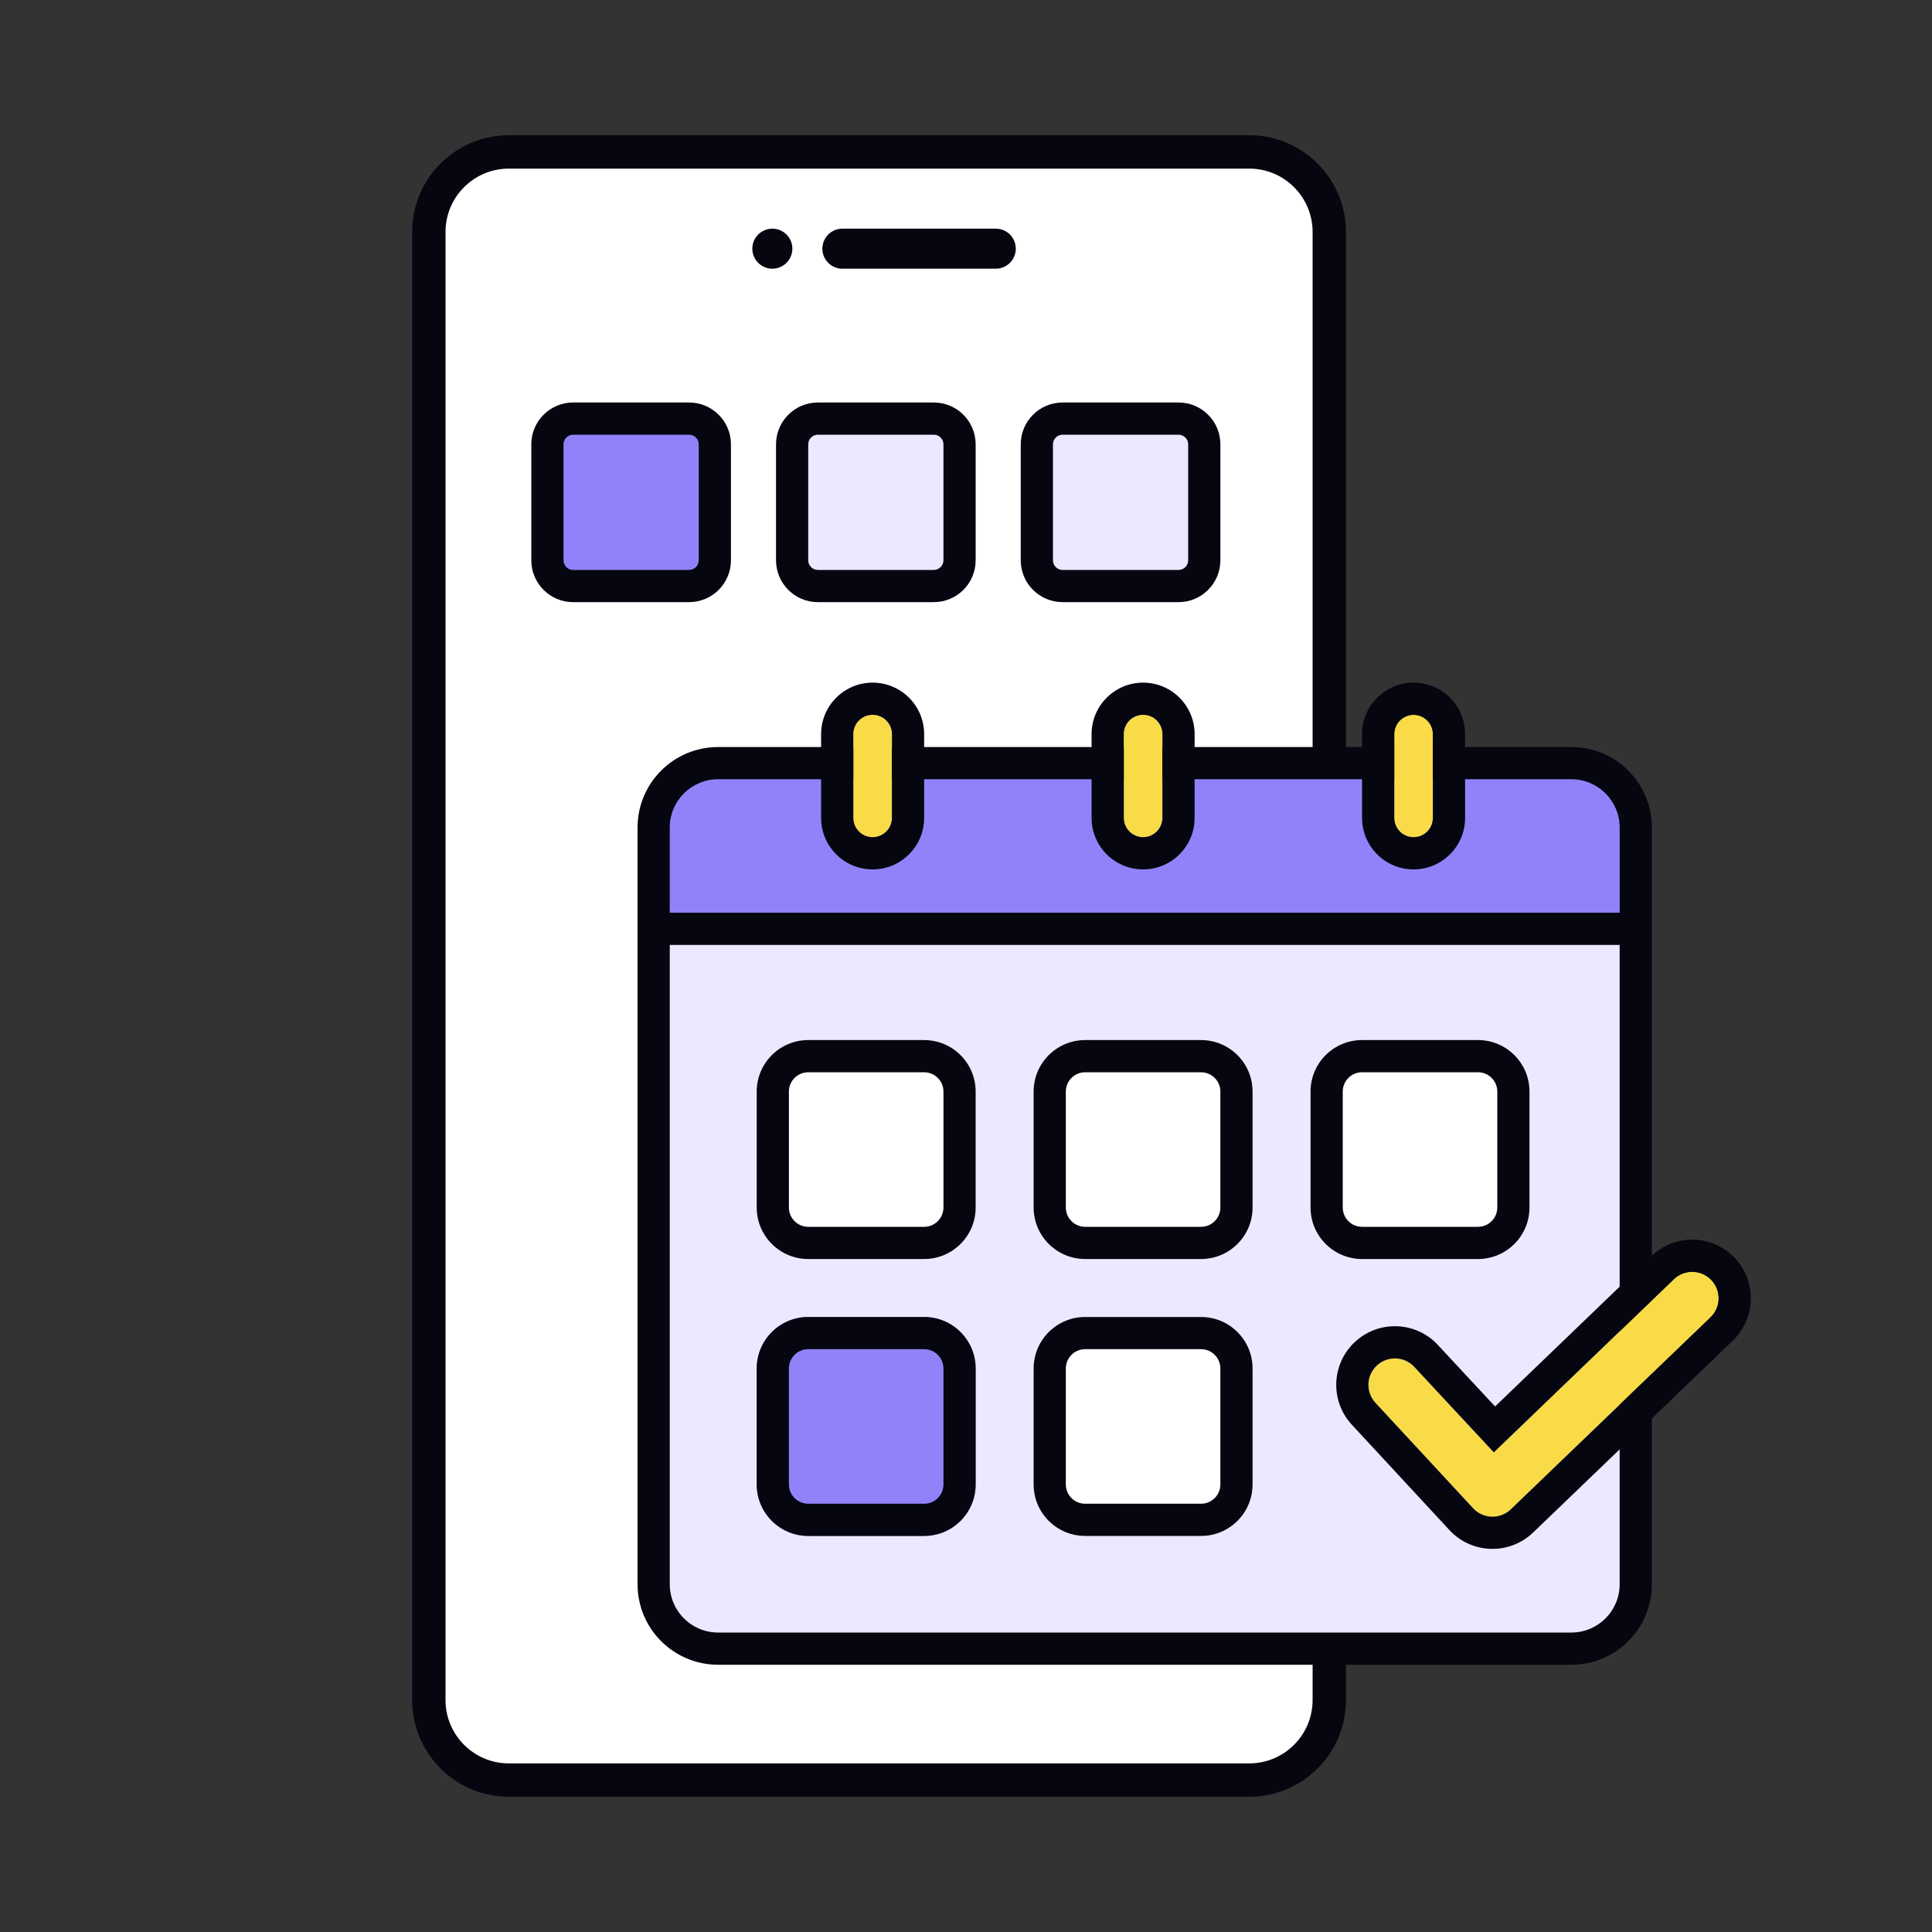 <svg width="600" height="600" viewBox="0 0 600 600" fill="none" xmlns="http://www.w3.org/2000/svg">
<rect x="0" y="0" width="600" height="600" fill="#333333" stroke="none"/>
<path d="M136.285 74.12C136.285 60.386 141.85 49.253 148.714 49.253H270.928C276.777 49.253 374.94 49.253 403.841 49.253C408.259 49.253 411.785 52.835 411.785 57.253V542.747C411.785 547.165 408.259 550.747 403.841 550.747C374.94 550.747 276.777 550.747 270.928 550.747H148.714C141.85 550.747 136.285 539.613 136.285 525.879V74.12Z" fill="white"/>
<path fill-rule="evenodd" clip-rule="evenodd" d="M128 72.048C128 55.453 141.447 42 158.036 42H387.964C404.553 42 418 55.453 418 72.048V527.952C418 544.547 404.553 558 387.964 558H158.036C141.447 558 128 544.547 128 527.952V72.048ZM158.036 52.361C147.168 52.361 138.357 61.175 138.357 72.048V527.952C138.357 538.825 147.168 547.639 158.036 547.639H387.964C398.832 547.639 407.643 538.825 407.643 527.952V72.048C407.643 61.175 398.832 52.361 387.964 52.361H158.036Z" fill="#05060F"/>
<path d="M255.393 77.229C255.393 73.796 258.175 71.012 261.607 71.012H309.25C312.682 71.012 315.464 73.796 315.464 77.229C315.464 80.663 312.682 83.446 309.25 83.446H261.607C258.175 83.446 255.393 80.663 255.393 77.229Z" fill="#05060F"/>
<path d="M233.643 77.229C233.643 73.796 236.425 71.012 239.857 71.012C243.289 71.012 246.071 73.796 246.071 77.229C246.071 80.663 243.289 83.446 239.857 83.446C236.425 83.446 233.643 80.663 233.643 77.229Z" fill="#05060F"/>
<path d="M170 138C170 133.582 173.582 130 178 130H214C218.418 130 222 133.582 222 138V174C222 178.418 218.418 182 214 182H178C173.582 182 170 178.418 170 174V138Z" fill="#9282FA"/>
<path d="M246 138C246 133.582 249.582 130 254 130H290C294.418 130 298 133.582 298 138V174C298 178.418 294.418 182 290 182H254C249.582 182 246 178.418 246 174V138Z" fill="#EDE8FF"/>
<path d="M322 138C322 133.582 325.582 130 330 130H366C370.418 130 374 133.582 374 138V174C374 178.418 370.418 182 366 182H330C325.582 182 322 178.418 322 174V138Z" fill="#EDE8FF"/>
<path fill-rule="evenodd" clip-rule="evenodd" d="M165 138C165 130.82 170.82 125 178 125H214C221.18 125 227 130.82 227 138V174C227 181.18 221.18 187 214 187H178C170.82 187 165 181.18 165 174V138ZM178 135C176.343 135 175 136.343 175 138V174C175 175.657 176.343 177 178 177H214C215.657 177 217 175.657 217 174V138C217 136.343 215.657 135 214 135H178Z" fill="#05060F"/>
<path fill-rule="evenodd" clip-rule="evenodd" d="M241 138C241 130.82 246.82 125 254 125H290C297.18 125 303 130.82 303 138V174C303 181.18 297.18 187 290 187H254C246.82 187 241 181.18 241 174V138ZM254 135C252.343 135 251 136.343 251 138V174C251 175.657 252.343 177 254 177H290C291.657 177 293 175.657 293 174V138C293 136.343 291.657 135 290 135H254Z" fill="#05060F"/>
<path fill-rule="evenodd" clip-rule="evenodd" d="M330 125C322.82 125 317 130.82 317 138V174C317 181.18 322.82 187 330 187H366C373.18 187 379 181.18 379 174V138C379 130.82 373.18 125 366 125H330ZM327 138C327 136.343 328.343 135 330 135H366C367.657 135 369 136.343 369 138V174C369 175.657 367.657 177 366 177H330C328.343 177 327 175.657 327 174V138Z" fill="#05060F"/>
<path d="M203 257C203 245.954 211.954 237 223 237H488C499.046 237 508 245.954 508 257V288.462V492C508 503.046 499.046 512 488 512H223C211.954 512 203 503.046 203 492V288.462V257Z" fill="#EDE8FF"/>
<path d="M203 258C203 246.402 212.402 237 224 237H487C498.598 237 508 246.402 508 258V291H203V258Z" fill="#9282FA"/>
<path fill-rule="evenodd" clip-rule="evenodd" d="M198 257C198 243.193 209.193 232 223 232H488C501.807 232 513 243.193 513 257V492C513 505.807 501.807 517 488 517H223C209.193 517 198 505.807 198 492V257ZM223 242C214.716 242 208 248.716 208 257V283.462H503V257C503 248.716 496.284 242 488 242H223ZM503 293.462H208V492C208 500.284 214.716 507 223 507H488C496.284 507 503 500.284 503 492V293.462Z" fill="#05060F"/>
<path fill-rule="evenodd" clip-rule="evenodd" d="M531.47 397.522C534.604 400.804 534.483 406.005 531.2 409.139L469.175 468.747C467.573 470.276 465.423 471.094 463.21 471.015C460.998 470.937 458.91 469.969 457.421 468.331L427.117 435.613C424.065 432.255 424.312 427.058 427.67 424.006C431.028 420.953 436.224 421.201 439.277 424.559L463.918 451.047L519.853 397.252C523.136 394.118 528.337 394.239 531.47 397.522Z" fill="#F8DB46"/>
<path fill-rule="evenodd" clip-rule="evenodd" d="M427.117 435.613C424.065 432.255 424.312 427.058 427.67 424.006C431.028 420.953 436.225 421.201 439.277 424.559L463.918 451.047L519.854 397.252C523.136 394.118 528.337 394.239 531.471 397.522C534.604 400.804 534.483 406.005 531.2 409.139L469.175 468.747C467.573 470.276 465.423 471.094 463.21 471.015C460.998 470.937 458.911 469.969 457.421 468.331L427.117 435.613ZM450.06 475.099L419.781 442.408C419.76 442.385 419.739 442.362 419.718 442.34C412.95 434.895 413.499 423.374 420.943 416.606C428.371 409.854 439.857 410.385 446.631 417.781L464.314 436.792L512.922 390.044L512.949 390.018C520.226 383.071 531.757 383.34 538.704 390.617C545.646 397.89 545.383 409.411 538.119 416.359C538.115 416.363 538.11 416.368 538.105 416.372L476.104 475.958L476.079 475.981C472.529 479.37 467.761 481.183 462.856 481.009C457.97 480.836 453.359 478.706 450.06 475.099Z" fill="#05060F"/>
<path d="M235 339C235 330.163 242.163 323 251 323H287C295.837 323 303 330.163 303 339V375C303 383.837 295.837 391 287 391H251C242.163 391 235 383.837 235 375V339Z" fill="white"/>
<path fill-rule="evenodd" clip-rule="evenodd" d="M287 333H251C247.686 333 245 335.686 245 339V375C245 378.314 247.686 381 251 381H287C290.314 381 293 378.314 293 375V339C293 335.686 290.314 333 287 333ZM251 323C242.163 323 235 330.163 235 339V375C235 383.837 242.163 391 251 391H287C295.837 391 303 383.837 303 375V339C303 330.163 295.837 323 287 323H251Z" fill="#05060F"/>
<path d="M235 425C235 416.163 242.163 409 251 409H287C295.837 409 303 416.163 303 425V461C303 469.837 295.837 477 287 477H251C242.163 477 235 469.837 235 461V425Z" fill="#9282FA"/>
<path fill-rule="evenodd" clip-rule="evenodd" d="M287 419H251C247.686 419 245 421.686 245 425V461C245 464.314 247.686 467 251 467H287C290.314 467 293 464.314 293 461V425C293 421.686 290.314 419 287 419ZM251 409C242.163 409 235 416.163 235 425V461C235 469.837 242.163 477 251 477H287C295.837 477 303 469.837 303 461V425C303 416.163 295.837 409 287 409H251Z" fill="#05060F"/>
<path d="M321 339C321 330.163 328.163 323 337 323H373C381.837 323 389 330.163 389 339V375C389 383.837 381.837 391 373 391H337C328.163 391 321 383.837 321 375V339Z" fill="white"/>
<path fill-rule="evenodd" clip-rule="evenodd" d="M373 333H337C333.686 333 331 335.686 331 339V375C331 378.314 333.686 381 337 381H373C376.314 381 379 378.314 379 375V339C379 335.686 376.314 333 373 333ZM337 323C328.163 323 321 330.163 321 339V375C321 383.837 328.163 391 337 391H373C381.837 391 389 383.837 389 375V339C389 330.163 381.837 323 373 323H337Z" fill="#05060F"/>
<path d="M321 425C321 416.163 328.163 409 337 409H373C381.837 409 389 416.163 389 425V461C389 469.837 381.837 477 373 477H337C328.163 477 321 469.837 321 461V425Z" fill="white"/>
<path fill-rule="evenodd" clip-rule="evenodd" d="M373 419H337C333.686 419 331 421.686 331 425V461C331 464.314 333.686 467 337 467H373C376.314 467 379 464.314 379 461V425C379 421.686 376.314 419 373 419ZM337 409C328.163 409 321 416.163 321 425V461C321 469.837 328.163 477 337 477H373C381.837 477 389 469.837 389 461V425C389 416.163 381.837 409 373 409H337Z" fill="#05060F"/>
<path d="M407 339C407 330.163 414.163 323 423 323H459C467.837 323 475 330.163 475 339V375C475 383.837 467.837 391 459 391H423C414.163 391 407 383.837 407 375V339Z" fill="white"/>
<path fill-rule="evenodd" clip-rule="evenodd" d="M459 333H423C419.686 333 417 335.686 417 339V375C417 378.314 419.686 381 423 381H459C462.314 381 465 378.314 465 375V339C465 335.686 462.314 333 459 333ZM423 323C414.163 323 407 330.163 407 339V375C407 383.837 414.163 391 423 391H459C467.837 391 475 383.837 475 375V339C475 330.163 467.837 323 459 323H423Z" fill="#05060F"/>
<path d="M265 228C265 224.686 267.686 222 271 222C274.314 222 277 224.686 277 228V254C277 257.314 274.314 260 271 260C267.686 260 265 257.314 265 254V228Z" fill="#F8DB46"/>
<path fill-rule="evenodd" clip-rule="evenodd" d="M287 228V254C287 262.837 279.837 270 271 270C262.163 270 255 262.837 255 254V228C255 219.163 262.163 212 271 212C279.837 212 287 219.163 287 228ZM271 222C267.686 222 265 224.686 265 228V254C265 257.314 267.686 260 271 260C274.314 260 277 257.314 277 254V228C277 224.686 274.314 222 271 222Z" fill="#05060F"/>
<path d="M349 228C349 224.686 351.686 222 355 222C358.314 222 361 224.686 361 228V254C361 257.314 358.314 260 355 260C351.686 260 349 257.314 349 254V228Z" fill="#F8DB46"/>
<path fill-rule="evenodd" clip-rule="evenodd" d="M371 228V254C371 262.837 363.837 270 355 270C346.163 270 339 262.837 339 254V228C339 219.163 346.163 212 355 212C363.837 212 371 219.163 371 228ZM355 222C351.686 222 349 224.686 349 228V254C349 257.314 351.686 260 355 260C358.314 260 361 257.314 361 254V228C361 224.686 358.314 222 355 222Z" fill="#05060F"/>
<path d="M433 228C433 224.686 435.686 222 439 222C442.314 222 445 224.686 445 228V254C445 257.314 442.314 260 439 260C435.686 260 433 257.314 433 254V228Z" fill="#F8DB46"/>
<path fill-rule="evenodd" clip-rule="evenodd" d="M455 228V254C455 262.837 447.837 270 439 270C430.163 270 423 262.837 423 254V228C423 219.163 430.163 212 439 212C447.837 212 455 219.163 455 228ZM439 222C435.686 222 433 224.686 433 228V254C433 257.314 435.686 260 439 260C442.314 260 445 257.314 445 254V228C445 224.686 442.314 222 439 222Z" fill="#05060F"/>
</svg>
